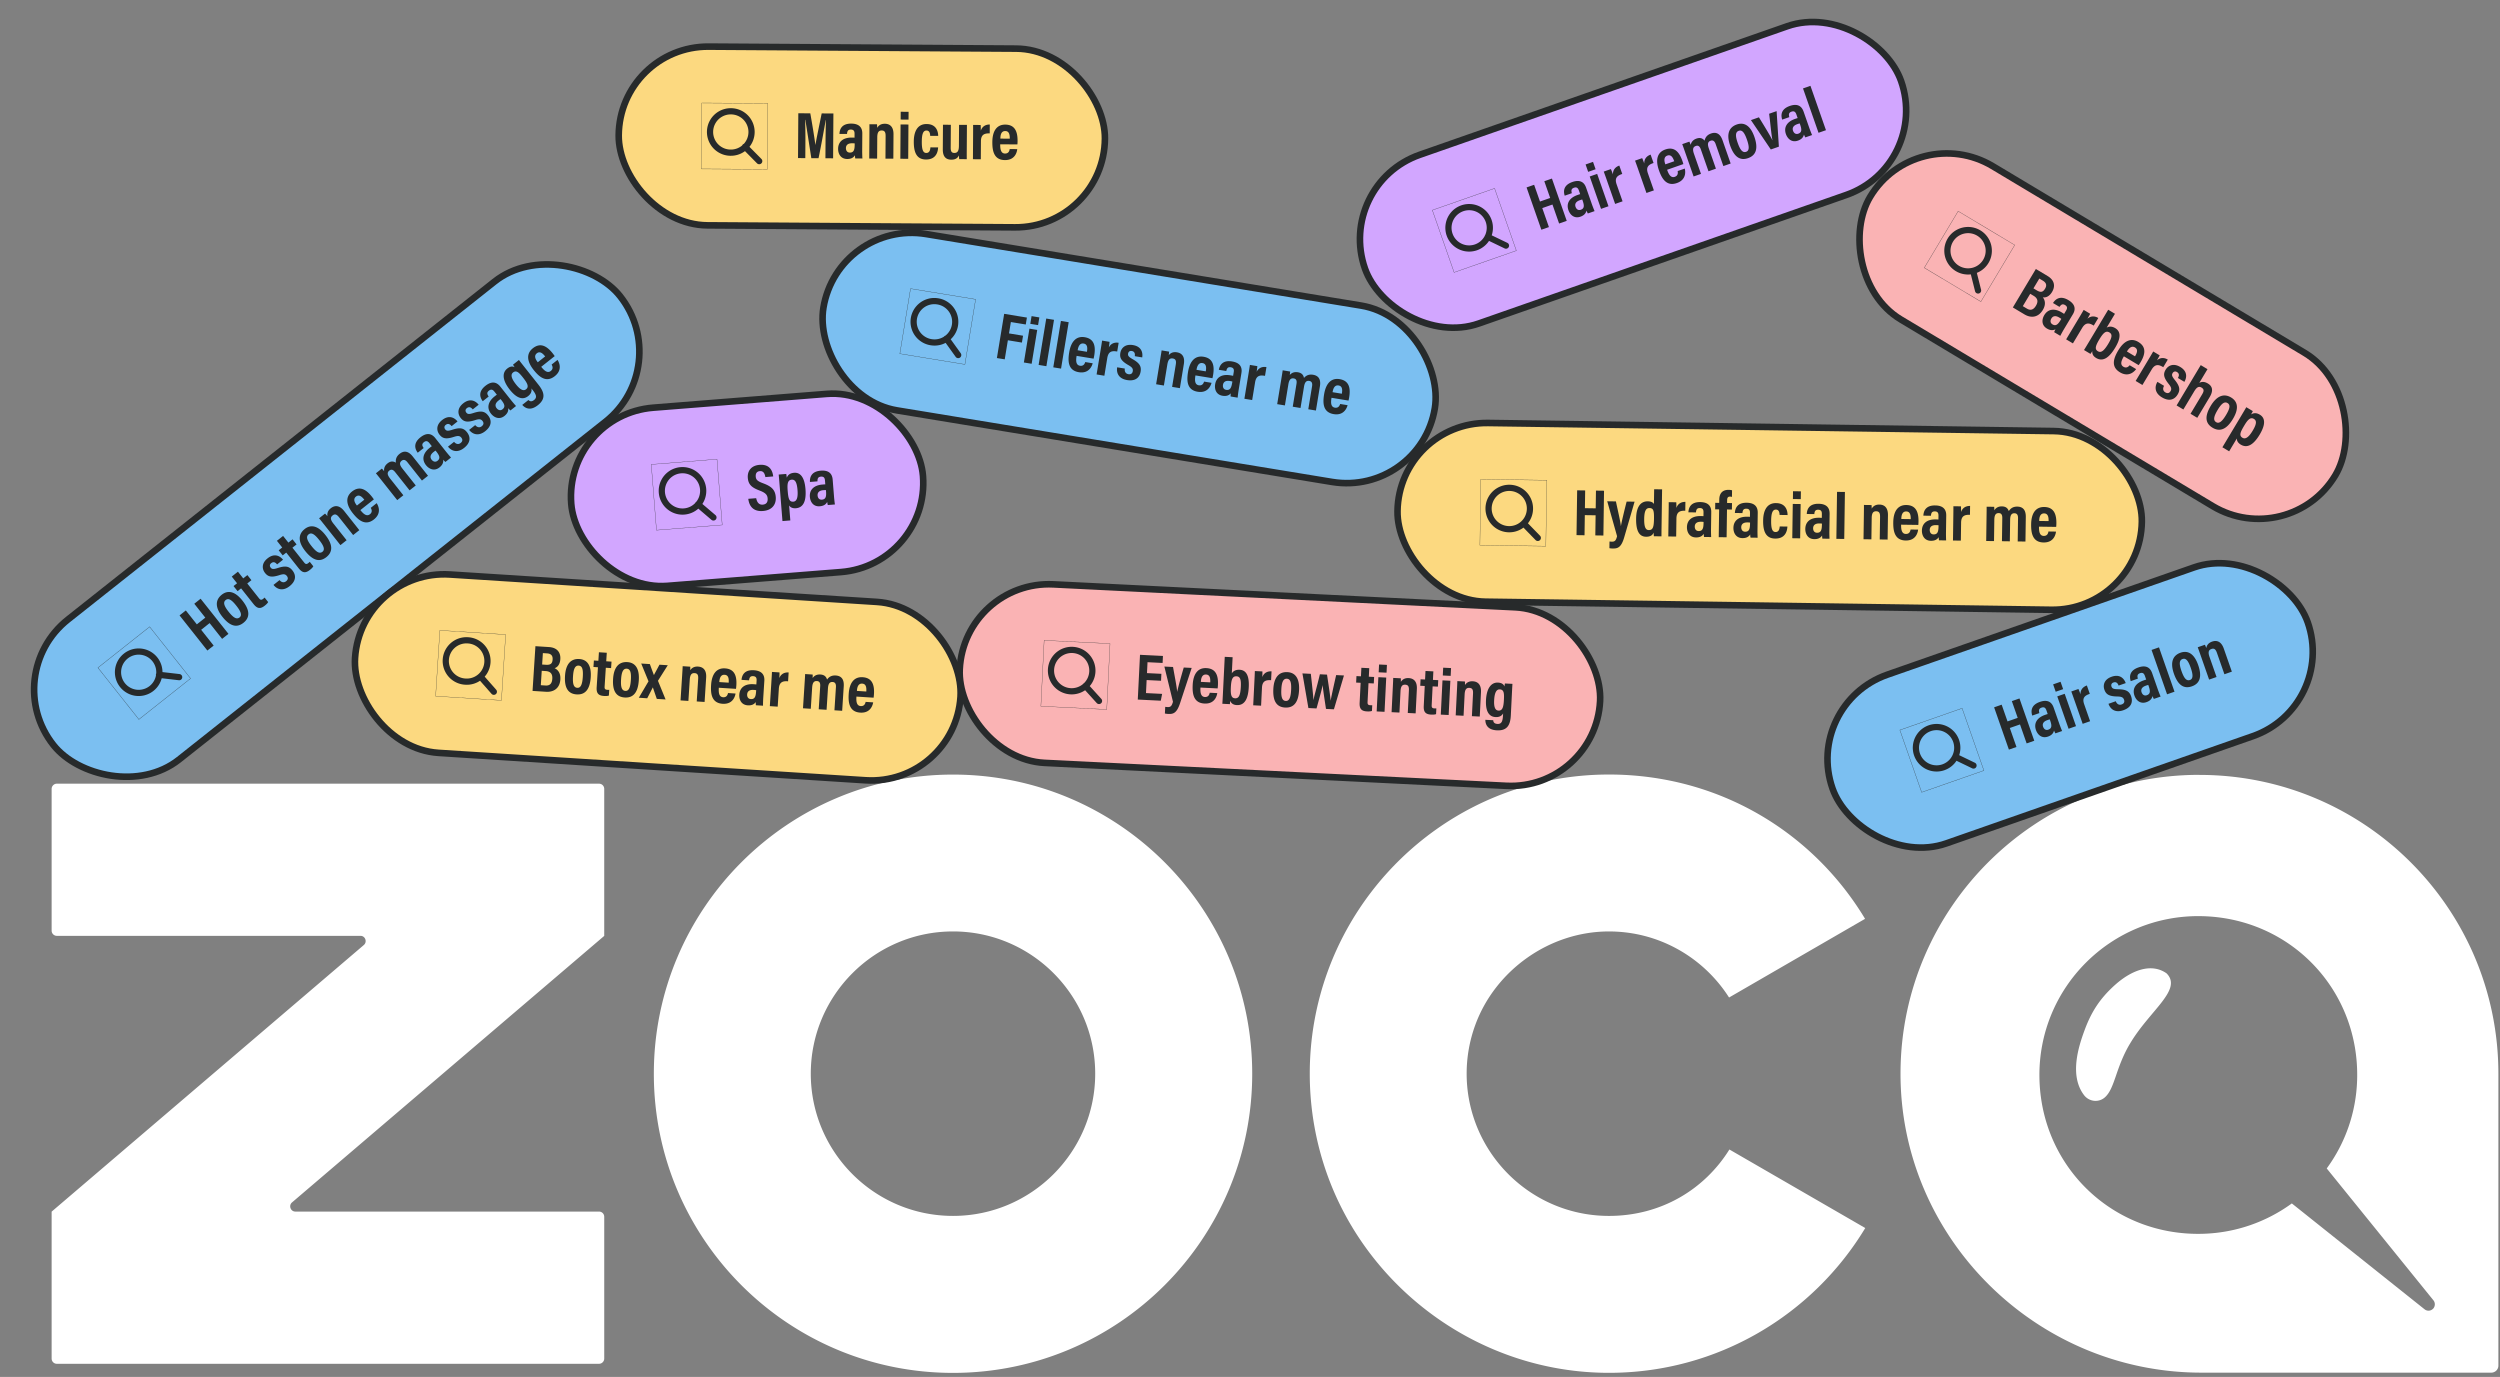 <svg xmlns="http://www.w3.org/2000/svg" width="581" height="320" fill="none"><rect width="100%" height="100%" fill="#808080" stroke="none"/><rect width="132" height="41.538" x="310.364" y="42.825" fill="#D2A6FF" rx="20.769" transform="rotate(-19.279 310.364 42.825)"/><rect width="132" height="41.538" x="310.364" y="42.825" stroke="#272A2B" stroke-width="1.538" rx="20.769" transform="rotate(-19.279 310.364 42.825)"/><path stroke="#272A2B" stroke-width=".06" d="m337.934 63.303-5.06-14.465 14.465-5.06 5.06 14.466-14.465 5.06Z"/><path stroke="#272A2B" stroke-linecap="round" stroke-linejoin="round" stroke-width="1.442" d="M342.994 57.489a4.809 4.809 0 1 0-3.177-9.078 4.809 4.809 0 0 0 3.177 9.078ZM345.742 55.037l4.244 2.045"/><path fill="#272A2B" d="m358.213 53.39-3.439-9.832 1.757-.615 1.362 3.892 2.367-.828-1.361-3.892 1.771-.62 3.439 9.832-1.772.62-1.544-4.415-2.367.828 1.544 4.415-1.757.614Zm10.395-9.781 1.341 3.834c.132.377.486 1.297.632 1.62l-1.569.549a4.706 4.706 0 0 1-.316-.672c-.123.581-.495 1.102-1.41 1.422-1.437.503-2.405-.446-2.781-1.52-.538-1.54.192-2.855 2.094-3.52.261-.091.45-.157.63-.204l-.285-.813c-.152-.436-.393-.938-1.148-.674-.726.254-.631.758-.502 1.267l-1.656.58c-.357-1.114-.245-2.473 1.773-3.18 1.612-.563 2.694-.127 3.197 1.311Zm-.808 3.004-.086-.247a3.612 3.612 0 0 0-.576.17c-.988.345-1.188.936-.975 1.546.157.45.558.897 1.212.669.885-.31.811-1.034.425-2.138Zm4.281 1.926-2.632-7.523 1.729-.604 2.631 7.522-1.728.605Zm-1.265-9.207-1.728.605-.599-1.714 1.728-.604.599 1.713Zm4.541 8.061-1.738-4.967a118.583 118.583 0 0 0-.908-2.55l1.655-.58c.061.126.201.436.481 1.234-.024-.953.466-1.695 1.483-2.05l.68 1.945c-1.23.398-1.805.99-1.307 2.414l1.382 3.95-1.728.604Zm7.275-2.545-1.737-4.966a122.872 122.872 0 0 0-.909-2.551l1.656-.579c.06.126.201.435.48 1.234-.024-.954.466-1.696 1.483-2.051l.681 1.946c-1.23.397-1.806.99-1.308 2.413l1.382 3.95-1.728.604Zm8.578-6.716-3.776 1.32c.335.959.822 1.979 1.78 1.643.872-.304.714-1.08.672-1.343l1.655-.579c.052.243.645 2.496-1.838 3.365-2.44.853-3.505-1.072-4.17-2.975-.833-2.381-.426-4.154 1.476-4.819 2.179-.762 3.285.677 3.971 2.637.091.261.198.615.23.75Zm-4.184.062 2.062-.722c-.259-.74-.671-1.64-1.586-1.32-1.002.351-.669 1.49-.476 2.041Zm6.568 2.82-1.838-5.257c-.524-1.496-.676-1.931-.807-2.26l1.655-.58c.08.136.232.523.313.755.145-.703.591-1.2 1.346-1.465.827-.29 1.419-.089 1.88.483.137-.634.487-1.31 1.489-1.661 1.074-.376 2.09-.128 2.689 1.585l1.885 5.388-1.699.594-1.793-5.126c-.214-.61-.569-.975-1.165-.766-.711.248-.741.862-.416 1.791l1.646 4.706-1.728.604-1.783-5.097c-.244-.697-.603-.98-1.155-.786-.697.244-.791.814-.436 1.83l1.631 4.662-1.714.6Zm10.024-12.08c1.8-.629 3.216.343 4.095 2.855.955 2.73.384 4.315-1.46 4.96-1.815.635-3.214-.196-4.174-2.94-.935-2.672-.233-4.254 1.539-4.874Zm.464 1.468c-.784.275-.815 1.165-.251 2.777s1.13 2.392 1.972 2.098c.77-.27.746-1.223.182-2.835-.579-1.655-1.119-2.314-1.903-2.04Zm2.833-2.49 1.858-.65c1.212 1.972 2.533 4.118 3.134 5.325l.015-.005c-.261-1.212-.475-3.827-.781-6.148l1.742-.61.526 8.26-1.874.654-4.62-6.826Zm12.236-1.982 1.341 3.834c.132.378.486 1.297.632 1.62l-1.569.55a4.819 4.819 0 0 1-.316-.672c-.123.58-.495 1.102-1.41 1.422-1.437.503-2.405-.447-2.781-1.521-.538-1.54.192-2.854 2.094-3.52.262-.091.45-.157.63-.204l-.285-.813c-.152-.435-.393-.938-1.148-.674-.726.254-.631.759-.502 1.268l-1.656.579c-.357-1.114-.245-2.473 1.773-3.18 1.612-.563 2.694-.126 3.197 1.311Zm-.808 3.005-.086-.247a3.612 3.612 0 0 0-.576.169c-.988.345-1.188.937-.975 1.547.157.45.558.896 1.212.668.885-.31.812-1.034.425-2.137Zm6.009 1.32-1.728.605-3.607-10.31 1.728-.605 3.607 10.31Z"/><rect width="82" height="41.538" x="131.11" y="96.394" fill="#D2A6FF" rx="20.769" transform="rotate(-4.548 131.11 96.394)"/><rect width="82" height="41.538" x="131.11" y="96.394" stroke="#272A2B" stroke-width="1.538" rx="20.769" transform="rotate(-4.548 131.11 96.394)"/><path stroke="#272A2B" stroke-width=".06" d="m152.568 123.209-1.215-15.276 15.276-1.215 1.215 15.276-15.276 1.215Z"/><path stroke="#272A2B" stroke-linecap="round" stroke-linejoin="round" stroke-width="1.442" d="M158.946 118.874a4.809 4.809 0 1 0-.765-9.587 4.809 4.809 0 0 0 .765 9.587ZM162.219 117.201l3.585 3.056"/><path fill="#272A2B" d="m173.9 115.924 1.84-.146c.16.852.573 1.575 1.524 1.499.905-.072 1.197-.666 1.135-1.448-.067-.843-.522-1.317-1.874-1.826-1.846-.702-2.611-1.398-2.735-2.947-.131-1.656.852-2.876 2.723-3.025 2.346-.187 3.039 1.348 3.177 2.695l-1.825.145c-.093-.594-.316-1.456-1.267-1.381-.736.059-1.02.56-.964 1.265.06.752.425 1.078 1.682 1.549 1.924.711 2.833 1.472 2.971 3.205.13 1.641-.774 3.071-2.967 3.246-2.393.19-3.236-1.286-3.42-2.831Zm9.768 5.026-1.825.146-.677-8.512a90.529 90.529 0 0 0-.198-2.299l1.763-.141c.03.183.093.58.116.871.22-.527.641-1.054 1.7-1.138 1.472-.117 2.431 1.072 2.647 3.786.246 3.098-.69 4.33-2.224 4.452-.828.066-1.315-.235-1.579-.646l.277 3.481Zm1.676-7.062c-.151-1.902-.598-2.469-1.364-2.408-.921.074-1.05.964-.927 2.513.145 1.825.321 2.675 1.317 2.596.798-.064 1.113-.953.974-2.701Zm8.169-2.425.322 4.049c.032.398.14 1.378.199 1.728l-1.656.132a4.81 4.81 0 0 1-.136-.73c-.266.53-.758.94-1.724 1.016-1.519.121-2.213-1.043-2.303-2.178-.13-1.625.911-2.711 2.92-2.871.276-.022.475-.038.66-.037l-.068-.859c-.037-.46-.142-1.007-.939-.944-.767.061-.804.573-.808 1.098l-1.748.14c-.062-1.168.391-2.455 2.523-2.624 1.702-.136 2.637.562 2.758 2.08Zm-1.545 2.7-.021-.261c-.201-.014-.355-.002-.6.017-1.043.083-1.387.605-1.336 1.249.038.475.312 1.009 1.002.954.935-.074 1.048-.793.955-1.959Z"/><path fill="#fff" d="M511.154 180.074c-38.215 0-69.224 30.865-69.473 69.013-.248 38.454 31.463 69.917 69.926 69.917h67.368c.906 0 1.651-.729 1.651-1.634v-67.816c0-38.366-31.097-69.465-69.472-69.465v-.015Zm54.274 124.089a1.45 1.45 0 0 1-1.037.438 1.48 1.48 0 0 1-.921-.321l-30.849-24.605a36.798 36.798 0 0 1-20.43 7.049c-20.956.729-37.98-15.484-38.229-36.455-.248-20.737 16.616-37.608 37.367-37.359 20.97.248 37.177 17.249 36.461 38.205a36.578 36.578 0 0 1-7.059 20.431l24.799 30.647a1.508 1.508 0 0 1-.102 1.984v-.014Z"/><path fill="#fff" d="M494.943 242.65c-3.317 5.648-3.434 10.303-5.772 12.376-1.432 1.269-3.654 1.021-4.823-.496-3.507-4.568-1.256-11.398.088-15.061 1.578-4.29 3.566-7.413 7.102-10.58 4.019-3.59 8.564-5.093 11.969-2.685 3.814 3.823-3.99 8.639-8.564 16.461v-.015ZM221.484 180.013c-38.404 0-69.531 31.128-69.531 69.523 0 38.396 31.127 69.524 69.531 69.524 38.404 0 69.531-31.128 69.531-69.524 0-38.395-31.141-69.523-69.531-69.523Zm0 102.563c-18.238 0-33.056-14.827-33.056-33.054 0-18.228 14.833-33.055 33.056-33.055s33.041 14.827 33.041 33.055c0 18.227-14.833 33.054-33.041 33.054ZM401.906 267.152c-5.772 9.267-15.87 15.426-27.984 15.426-14.249 0-26.436-9.063-31.069-21.745a32.934 32.934 0 0 1 0-22.62c4.633-12.681 17.215-21.744 31.069-21.744 11.72 0 22.037 6.129 27.911 15.353l31.609-18.286c-12.1-20.11-33.947-33.536-59.52-33.536-30.046 0-55.634 19.059-65.352 45.736a69.373 69.373 0 0 0-4.179 23.787 69.374 69.374 0 0 0 4.179 23.788c9.718 26.677 35.73 45.736 65.352 45.736 25.266 0 47.391-13.499 59.564-33.653l-31.58-18.256v.014ZM140.438 217.489l-72.57 61.95c-.848.73-.337 2.131.774 2.131h70.583c.658 0 1.198.539 1.198 1.211v32.952c0 .657-.54 1.211-1.198 1.211H13.198c-.657 0-1.198-.54-1.198-1.211v-34.149l72.556-61.964c.847-.73.336-2.131-.775-2.131H13.198c-.657 0-1.198-.54-1.198-1.211v-32.937c0-.657.54-1.212 1.198-1.212h126.027c.658 0 1.198.54 1.198 1.212v34.148h.015Z"/><rect width="117" height="41.538" x="419.02" y="163.649" fill="#7BBFF1" rx="20.769" transform="rotate(-19.279 419.02 163.649)"/><rect width="117" height="41.538" x="419.02" y="163.649" stroke="#272A2B" stroke-width="1.538" rx="20.769" transform="rotate(-19.279 419.02 163.649)"/><path stroke="#272A2B" stroke-width=".06" d="m446.59 184.127-5.06-14.465 14.466-5.06 5.059 14.466-14.465 5.059Z"/><path stroke="#272A2B" stroke-linecap="round" stroke-linejoin="round" stroke-width="1.442" d="M451.65 178.313a4.807 4.807 0 1 0-3.173-9.076 4.807 4.807 0 0 0 3.173 9.076ZM454.398 175.861l4.245 2.045"/><path fill="#272A2B" d="m466.869 174.213-3.438-9.831 1.757-.615 1.361 3.892 2.367-.828-1.361-3.892 1.771-.619 3.439 9.831-1.771.62-1.545-4.415-2.367.828 1.544 4.415-1.757.614Zm10.395-9.78 1.341 3.834c.132.377.486 1.297.632 1.62l-1.568.549a4.697 4.697 0 0 1-.317-.672c-.123.581-.495 1.102-1.409 1.422-1.438.503-2.406-.446-2.782-1.521-.538-1.539.192-2.854 2.094-3.519.262-.091.45-.157.63-.204l-.285-.813c-.152-.436-.393-.938-1.148-.674-.726.254-.631.759-.502 1.267l-1.656.58c-.357-1.114-.245-2.473 1.773-3.179 1.612-.564 2.694-.128 3.197 1.31Zm-.807 3.004-.087-.247c-.199.037-.344.088-.576.169-.988.346-1.188.937-.975 1.547.158.451.558.897 1.212.669.886-.31.812-1.034.426-2.138Zm4.28 1.926-2.631-7.523 1.728-.604 2.631 7.522-1.728.605Zm-1.265-9.207-1.728.605-.599-1.714 1.728-.604.599 1.713Zm4.541 8.061-1.737-4.967c-.432-1.234-.706-2.018-.909-2.55l1.656-.579c.06.125.201.435.48 1.233-.024-.953.467-1.695 1.483-2.051l.681 1.946c-1.23.398-1.805.99-1.308 2.414l1.382 3.949-1.728.605Zm5.998-4.657 1.699-.594c.183.522.643.997 1.354.748.567-.198.736-.599.563-1.093-.183-.523-.517-.732-1.519-.756-2.001-.034-2.669-.501-3.05-1.59-.356-1.016-.098-2.378 1.688-3.002 1.975-.691 2.926.492 3.272 1.479l-1.656.579c-.096-.276-.384-1.006-1.198-.722-.45.158-.595.535-.453.941.168.479.505.606 1.523.625 1.805.037 2.609.424 3.036 1.643.518 1.482-.117 2.649-1.816 3.243-1.801.63-2.975-.165-3.443-1.501Zm10.142-7.133 1.341 3.834c.132.377.486 1.297.632 1.62l-1.568.549a4.697 4.697 0 0 1-.317-.672c-.123.581-.495 1.102-1.409 1.422-1.438.503-2.406-.446-2.782-1.521-.538-1.539.192-2.854 2.094-3.519.262-.091.451-.157.63-.204l-.285-.813c-.152-.436-.393-.938-1.148-.674-.726.254-.631.758-.502 1.267l-1.656.58c-.356-1.114-.245-2.473 1.773-3.179 1.612-.564 2.694-.128 3.197 1.31Zm-.807 3.004-.087-.247c-.199.037-.344.088-.576.169-.988.346-1.188.937-.975 1.547.158.451.558.897 1.212.669.886-.31.812-1.034.426-2.138Zm6.008 1.321-1.728.605-3.606-10.311 1.728-.604 3.606 10.31Zm1.403-9.064c1.801-.629 3.217.342 4.095 2.855.955 2.73.385 4.315-1.459 4.96-1.816.635-3.215-.196-4.175-2.941-.934-2.672-.232-4.254 1.539-4.874Zm.465 1.468c-.785.274-.815 1.165-.251 2.777.563 1.612 1.13 2.392 1.972 2.097.769-.269.746-1.222.182-2.834-.579-1.656-1.119-2.314-1.903-2.04Zm6.175 4.783-1.813-5.184c-.539-1.54-.676-1.932-.833-2.333l1.67-.584c.081.183.222.493.318.769.09-.488.363-1.154 1.35-1.499 1.22-.427 2.186.099 2.72 1.624l1.874 5.358-1.728.605-1.737-4.967c-.259-.741-.582-1.149-1.279-.906-.653.229-.841.718-.444 1.851l1.63 4.662-1.728.604Z"/><rect width="144" height="41.538" x="194.733" y="51.022" fill="#7BBFF1" rx="20.769" transform="rotate(9.339 194.733 51.022)"/><rect width="144" height="41.538" x="194.733" y="51.022" stroke="#272A2B" stroke-width="1.538" rx="20.769" transform="rotate(9.339 194.733 51.022)"/><path stroke="#272A2B" stroke-width=".06" d="m209.124 82.202 2.487-15.122 15.121 2.487-2.487 15.122-15.121-2.487Z"/><path stroke="#272A2B" stroke-linecap="round" stroke-linejoin="round" stroke-width="1.442" d="M216.356 79.523a4.808 4.808 0 1 0 1.56-9.488 4.808 4.808 0 0 0-1.56 9.489ZM219.938 78.686l2.746 3.827"/><path fill="#272A2B" d="m231.679 83.212 1.69-10.277 5.283.868-.264 1.61-3.462-.57-.434 2.642 3.264.537-.262 1.594-3.264-.537-.729 4.433-1.822-.3Zm6.269 1.03 1.293-7.863 1.807.297-1.293 7.864-1.807-.297Zm3.3-8.687-1.807-.297.295-1.79 1.806.296-.294 1.791Zm1.931 9.548-1.806-.297 1.772-10.778 1.807.297-1.773 10.778Zm3.41.56-1.807-.296 1.773-10.779 1.806.297-1.772 10.779Zm7.561-2.31-3.947-.65c-.164 1.002-.225 2.13.777 2.295.911.15 1.144-.607 1.232-.857l1.731.284c-.07.238-.63 2.5-3.226 2.074-2.55-.42-2.562-2.62-2.235-4.609.409-2.49 1.615-3.85 3.604-3.523 2.277.374 2.559 2.167 2.222 4.216-.045.274-.12.635-.158.77Zm-3.702-1.95 2.156.354c.127-.774.196-1.76-.76-1.918-1.048-.172-1.301.987-1.396 1.564Zm4.4 5.62.854-5.193c.212-1.29.347-2.11.424-2.674l1.731.285c-.007.139-.032.478-.169 1.313.436-.849 1.221-1.265 2.284-1.09l-.335 2.034c-1.27-.24-2.058.004-2.303 1.492l-.679 4.13-1.807-.298Zm4.784-1.662 1.776.292c-.09.546.086 1.183.83 1.306.592.097.933-.174 1.017-.69.09-.547-.103-.89-.971-1.392-1.74-.988-2.103-1.718-1.916-2.856.175-1.063 1.053-2.135 2.92-1.828 2.064.34 2.333 1.834 2.163 2.866l-1.73-.284c.047-.289.144-1.068-.706-1.208-.47-.077-.778.184-.848.61-.083.5.153.773 1.037 1.277 1.567.897 2.087 1.622 1.878 2.897-.255 1.548-1.371 2.269-3.147 1.977-1.883-.31-2.533-1.57-2.303-2.967Zm9.048 3.936.891-5.42c.265-1.609.332-2.019.387-2.446l1.746.287c-.017.2-.042.538-.089.827.312-.385.87-.84 1.903-.67 1.275.21 1.871 1.135 1.609 2.729l-.921 5.601-1.807-.297.854-5.192c.127-.774.04-1.287-.688-1.407-.683-.112-1.082.228-1.277 1.412l-.801 4.873-1.807-.297Zm13.089-1.403-3.947-.649c-.165 1.002-.225 2.13.777 2.295.91.15 1.144-.607 1.232-.857l1.731.284c-.071.238-.63 2.5-3.226 2.073-2.55-.419-2.562-2.62-2.235-4.608.409-2.49 1.615-3.85 3.604-3.523 2.277.374 2.559 2.167 2.222 4.216-.045.273-.12.635-.158.77Zm-3.702-1.95 2.156.355c.127-.774.196-1.76-.76-1.918-1.048-.172-1.301.987-1.396 1.564Zm10.443.736-.659 4.007a30.996 30.996 0 0 0-.221 1.726l-1.64-.27a4.852 4.852 0 0 1 .044-.74c-.386.45-.962.73-1.918.572-1.503-.247-1.898-1.543-1.713-2.667.264-1.609 1.535-2.414 3.524-2.086.273.044.47.077.65.122l.14-.85c.075-.456.104-1.012-.686-1.142-.759-.125-.917.364-1.047.873l-1.731-.285c.22-1.149.969-2.288 3.079-1.941 1.685.277 2.425 1.178 2.178 2.68Zm-2.147 2.25.042-.258a3.616 3.616 0 0 0-.587-.127c-1.032-.17-1.492.253-1.596.89-.078.471.06 1.055.743 1.168.926.152 1.208-.519 1.398-1.673Zm2.835 3.74.854-5.191c.212-1.29.347-2.11.424-2.674l1.73.284c-.007.14-.031.478-.169 1.313.436-.848 1.222-1.264 2.284-1.09l-.334 2.035c-1.27-.24-2.059.004-2.304 1.492l-.679 4.129-1.806-.297Zm7.62 1.254.904-5.496c.257-1.563.332-2.019.374-2.37l1.731.284c.005.157-.047.57-.087.812.464-.547 1.093-.77 1.883-.641.865.142 1.289.602 1.419 1.325.424-.492 1.055-.918 2.103-.746 1.123.185 1.896.889 1.602 2.68l-.927 5.632-1.776-.292.881-5.359c.105-.637-.032-1.128-.655-1.23-.744-.122-1.064.402-1.223 1.374l-.809 4.918-1.807-.297.876-5.328c.12-.73-.06-1.148-.637-1.243-.729-.12-1.084.336-1.259 1.398l-.801 4.874-1.792-.295Zm16.573-.83-3.947-.649c-.165 1.002-.226 2.13.776 2.295.911.15 1.145-.607 1.233-.857l1.73.284c-.07.238-.629 2.5-3.225 2.074-2.55-.42-2.563-2.62-2.236-4.609.41-2.49 1.616-3.85 3.604-3.523 2.277.374 2.56 2.167 2.222 4.216-.044.273-.12.635-.157.77Zm-3.702-1.95 2.156.355c.127-.774.196-1.76-.761-1.918-1.047-.172-1.3.987-1.395 1.564Z"/><rect width="168" height="41.538" x="-.479" y="156.867" fill="#7BBFF1" rx="20.769" transform="rotate(-38.386 -.48 156.867)"/><rect width="168" height="41.538" x="-.479" y="156.867" stroke="#272A2B" stroke-width="1.538" rx="20.769" transform="rotate(-38.386 -.48 156.867)"/><path stroke="#272A2B" stroke-width=".06" d="M32.277 167.192 22.76 155.18l12.012-9.516 9.516 12.012-12.012 9.516Z"/><path stroke="#272A2B" stroke-linecap="round" stroke-linejoin="round" stroke-width="1.442" d="M35.161 160.04a4.808 4.808 0 1 0-5.97-7.537 4.808 4.808 0 0 0 5.97 7.537ZM36.953 156.825l4.68.543"/><path fill="#272A2B" d="m48.195 151.186-6.468-8.164 1.46-1.156 2.56 3.232 1.965-1.557-2.56-3.232 1.471-1.166 6.468 8.164-1.472 1.166-2.904-3.666-1.966 1.557 2.905 3.666-1.46 1.156Zm3.337-12.968c1.495-1.184 3.15-.729 4.803 1.357 1.796 2.267 1.776 3.951.245 5.164-1.508 1.195-3.102.867-4.907-1.412-1.758-2.219-1.613-3.943-.142-5.109Zm.919 1.235c-.652.516-.389 1.368.672 2.706 1.06 1.339 1.85 1.89 2.55 1.336.639-.506.304-1.399-.756-2.738-1.09-1.374-1.815-1.82-2.466-1.304Zm2.76-2.069-.937-1.182.82-.649-1.232-1.556 1.435-1.137 1.233 1.556.964-.764.936 1.181-.964.765 2.713 3.425c.286.361.521.509.967.156.145-.115.242-.192.343-.311l.831 1.049c-.17.331-.558.658-.775.83-1 .793-1.731.763-2.62-.359l-2.894-3.653-.82.649Zm8.348-1.452 1.411-1.117c.344.434.934.732 1.525.264.47-.373.498-.807.174-1.217-.344-.435-.728-.523-1.684-.217-1.9.622-2.685.4-3.402-.504-.669-.845-.871-2.215.612-3.39 1.64-1.299 2.927-.493 3.576.327l-1.374 1.089c-.182-.229-.693-.825-1.369-.29-.373.296-.387.7-.12 1.037.315.398.676.407 1.643.092 1.718-.556 2.604-.453 3.407.56.974 1.23.757 2.54-.654 3.658-1.496 1.185-2.866.818-3.745-.292Zm2.145-6.86-.937-1.182.82-.65-1.232-1.555 1.435-1.137 1.232 1.555.965-.764.936 1.182-.965.764 2.714 3.425c.286.362.521.51.967.156.145-.115.241-.191.343-.311l.831 1.049c-.17.331-.558.659-.775.83-1.001.793-1.731.764-2.62-.358l-2.895-3.654-.82.65Zm5.094-6.116c1.495-1.185 3.15-.73 4.803 1.356 1.796 2.267 1.776 3.951.245 5.165-1.508 1.194-3.101.867-4.907-1.413-1.758-2.218-1.612-3.943-.141-5.108Zm.919 1.234c-.651.516-.389 1.368.672 2.706 1.06 1.339 1.85 1.891 2.55 1.336.639-.506.304-1.399-.756-2.737-1.09-1.375-1.815-1.821-2.466-1.305Zm7.4 2.498-3.41-4.305c-1.012-1.278-1.27-1.604-1.55-1.932l1.387-1.098c.136.147.37.393.552.622-.075-.49-.035-1.209.785-1.858 1.013-.803 2.098-.622 3.101.644l3.525 4.45-1.435 1.137-3.267-4.124c-.487-.615-.926-.896-1.504-.438-.543.43-.56.954.185 1.894l3.067 3.871-1.435 1.137Zm7.768-10.628-3.135 2.484c.63.796 1.424 1.6 2.22.969.724-.573.32-1.255.195-1.489l1.374-1.089c.129.212 1.427 2.148-.635 3.781-2.026 1.605-3.663.134-4.914-1.445-1.567-1.978-1.762-3.786-.183-5.037 1.81-1.433 3.325-.436 4.615 1.192.172.217.39.516.463.634Zm-3.933 1.428 1.713-1.357c-.488-.615-1.171-1.329-1.931-.728-.832.66-.145 1.626.218 2.085Zm9.367-1.258-3.458-4.366c-.984-1.242-1.27-1.603-1.502-1.871l1.375-1.089c.12.101.39.417.542.61-.093-.711.165-1.328.792-1.825.687-.544 1.312-.548 1.935-.158-.079-.645.03-1.399.863-2.058.892-.707 1.933-.805 3.06.618l3.544 4.474-1.41 1.117-3.373-4.256c-.401-.507-.856-.735-1.35-.343-.592.468-.42 1.057.192 1.829l3.096 3.907-1.436 1.137-3.353-4.233c-.458-.578-.89-.727-1.348-.364-.58.459-.48 1.028.188 1.873l3.066 3.871-1.423 1.127Zm8.848-14.409 2.522 3.184c.248.313.884 1.066 1.128 1.324l-1.303 1.032a4.81 4.81 0 0 1-.519-.531c.075.589-.106 1.203-.866 1.805-1.194.946-2.419.366-3.126-.527-1.012-1.278-.753-2.759.827-4.01.217-.172.374-.297.528-.399l-.535-.676c-.287-.361-.679-.757-1.306-.26-.603.477-.348.923-.06 1.362l-1.374 1.089c-.702-.936-1.042-2.257.635-3.585 1.338-1.06 2.503-1.002 3.449.192Zm.221 3.103-.163-.205c-.176.1-.296.196-.489.349-.82.649-.816 1.274-.415 1.781.296.373.821.664 1.364.234.735-.582.429-1.242-.297-2.159Zm2.729-1.122 1.411-1.118c.344.434.934.733 1.525.265.47-.373.499-.808.174-1.218-.344-.434-.728-.522-1.684-.217-1.901.623-2.685.401-3.402-.504-.669-.844-.871-2.214.612-3.39 1.64-1.299 2.927-.493 3.576.328l-1.374 1.089c-.182-.23-.693-.826-1.369-.29-.373.296-.387.7-.12 1.037.315.398.676.407 1.643.092 1.718-.557 2.604-.454 3.407.559.974 1.23.757 2.541-.654 3.659-1.496 1.184-2.866.817-3.745-.292Zm4.911-3.89 1.411-1.118c.344.434.934.732 1.524.264.471-.372.499-.807.174-1.217-.343-.434-.727-.523-1.683-.217-1.901.623-2.686.4-3.402-.504-.669-.844-.871-2.215.612-3.39 1.64-1.3 2.926-.493 3.576.327l-1.375 1.09c-.181-.23-.692-.826-1.368-.29-.374.295-.388.699-.12 1.037.315.397.676.406 1.643.091 1.718-.556 2.604-.453 3.407.56.974 1.23.756 2.54-.654 3.658-1.496 1.185-2.866.818-3.745-.291Zm7.248-10.06 2.522 3.183c.248.314.884 1.067 1.128 1.325l-1.303 1.032a4.776 4.776 0 0 1-.518-.531c.074.588-.107 1.203-.867 1.805-1.194.945-2.419.365-3.126-.527-1.012-1.278-.753-2.76.827-4.011.217-.172.374-.296.528-.399l-.535-.675c-.287-.362-.679-.758-1.306-.261-.603.478-.348.923-.059 1.362l-1.375 1.09c-.702-.937-1.042-2.257.635-3.585 1.338-1.06 2.503-1.002 3.449.192Zm.221 3.103-.163-.205c-.176.1-.296.195-.489.348-.82.65-.816 1.275-.415 1.781.296.374.821.665 1.364.235.736-.583.429-1.243-.297-2.16Zm5.582-7.406 3.057 3.86c1.404 1.772 1.745 3.268-.136 4.758-1.785 1.414-2.99.661-3.628-.07l1.435-1.137c.177.174.591.573 1.315 0 .783-.621.46-1.327-.409-2.424l-.22-.278c.16.698-.129 1.3-.756 1.796-1.326 1.051-2.81.342-4.272-1.503-1.691-2.134-1.836-3.903-.582-4.897.82-.65 1.415-.493 1.722-.304a8.74 8.74 0 0 1-.379-.602l1.374-1.09c.294.396.791 1.023 1.479 1.891Zm-2.159 3.791c1.012 1.278 1.753 1.594 2.344 1.126.724-.573.326-1.397-.725-2.723-.888-1.122-1.521-1.797-2.305-1.176-.603.477-.432 1.362.686 2.773Zm8.995-6.577-3.135 2.484c.63.796 1.424 1.6 2.22.97.724-.574.321-1.256.195-1.49l1.374-1.088c.129.212 1.427 2.147-.635 3.78-2.026 1.606-3.663.135-4.914-1.445-1.567-1.978-1.762-3.785-.183-5.037 1.809-1.433 3.325-.436 4.615 1.192a9.7 9.7 0 0 1 .463.634Zm-3.933 1.428 1.713-1.356c-.487-.615-1.171-1.33-1.931-.728-.832.66-.145 1.626.218 2.084Z"/><rect width="173" height="41.538" x="325.078" y="98.005" fill="#FCD980" rx="20.769" transform="rotate(.818 325.078 98.005)"/><rect width="173" height="41.538" x="325.078" y="98.005" stroke="#272A2B" stroke-width="1.538" rx="20.769" transform="rotate(.818 325.078 98.005)"/><path stroke="#272A2B" stroke-width=".06" d="m343.928 126.709.219-15.323 15.323.219-.219 15.323-15.323-.219Z"/><path stroke="#272A2B" stroke-linecap="round" stroke-linejoin="round" stroke-width="1.442" d="M350.685 122.989a4.807 4.807 0 1 0 .138-9.614 4.807 4.807 0 0 0-.138 9.614ZM354.102 121.63l3.283 3.378"/><path fill="#272A2B" d="m366.382 124.367.149-10.414 1.861.027-.059 4.122 2.508.036.059-4.122 1.876.026-.149 10.415-1.876-.027.067-4.677-2.508-.035-.067 4.676-1.861-.027Zm7.14-7.868 2.015.029c.548 2.577 1.07 4.754 1.149 5.709l.015.001c.201-1.121.757-3.436 1.328-5.674l1.846.026-2.411 8.29c-.713 2.482-1.607 2.608-2.714 2.592a4.114 4.114 0 0 1-.723-.072l.023-1.554c.107.017.399.037.584.039.692.01.943-.34 1.172-1.275l-2.284-8.111Zm10.902-2.798 1.846.026-.124 8.707c-.013.939-.025 1.754-.016 2.216l-1.769-.026a7.323 7.323 0 0 1-.05-.847c-.239.566-.721.975-1.783.96-1.677-.024-2.332-1.542-2.294-4.218.035-2.446.858-4.035 2.719-4.008.862.012 1.273.326 1.422.636l.049-3.446Zm-2.313 6.875c-.027 1.846.301 2.605 1.07 2.616.954.013 1.18-.722 1.207-2.645.026-1.846-.119-2.463-1.057-2.477-.738-.01-1.193.553-1.22 2.506Zm5.601 4.096.075-5.261c.019-1.307.03-2.138.023-2.708l1.754.026c.013.138.039.477.027 1.323.305-.903 1.021-1.432 2.097-1.416l-.029 2.061c-1.292-.049-2.035.31-2.057 1.817l-.06 4.184-1.83-.026Zm9.984-5.658-.058 4.061c-.005.4.011 1.385.037 1.739l-1.661-.023a4.734 4.734 0 0 1-.067-.74c-.315.503-.843.865-1.812.851-1.523-.021-2.105-1.245-2.089-2.384.023-1.63 1.16-2.614 3.176-2.585.276.004.476.007.661.025l.012-.862c.007-.461-.047-1.016-.847-1.027-.769-.011-.853.495-.907 1.017l-1.753-.025c.047-1.168.619-2.406 2.757-2.376 1.707.025 2.573.806 2.551 2.329Zm-1.79 2.544.004-.261c-.2-.034-.354-.036-.6-.04-1.046-.015-1.437.472-1.447 1.118-.006.477.216 1.034.909 1.044.938.013 1.117-.692 1.134-1.861Zm5.358 3.308-1.831-.026.093-6.461-.923-.013.021-1.508.923.013.011-.769c.019-1.323.633-2.283 2.217-2.261.277.004.584.055.753.103l-.022 1.539c-.138-.033-.276-.066-.43-.068-.539-.008-.681.298-.689.836l-.009.646 1.138.017-.022 1.507-1.138-.016-.092 6.461Zm7.234-5.698-.058 4.062c-.006.4.011 1.385.036 1.739l-1.661-.024a4.613 4.613 0 0 1-.066-.739c-.315.503-.844.865-1.813.851-1.523-.022-2.105-1.246-2.089-2.384.023-1.631 1.161-2.615 3.176-2.586.277.004.477.007.661.025l.012-.862c.007-.461-.047-1.016-.847-1.027-.769-.011-.853.495-.907 1.018l-1.753-.025c.047-1.169.619-2.407 2.757-2.377 1.708.025 2.573.807 2.552 2.329Zm-1.791 2.544.004-.261a3.536 3.536 0 0 0-.599-.039c-1.047-.015-1.438.471-1.447 1.117-.007.477.216 1.034.908 1.044.938.014 1.118-.691 1.134-1.861Zm6.904.638 1.784.025c-.039.63-.225 2.828-2.855 2.79-2.277-.032-2.82-1.871-2.786-4.225.03-2.107.765-4.051 3.011-4.018 2.6.037 2.66 2.284 2.669 2.776l-1.862-.026c-.01-.323-.028-1.232-.844-1.243-.815-.012-1.089.892-1.113 2.553-.024 1.708.208 2.65 1.008 2.661.862.013.935-.848.988-1.293Zm2.914 2.734.114-7.969 1.83.026-.114 7.969-1.83-.026Zm1.976-9.081-1.831-.026.026-1.815 1.831.026-.026 1.815Zm6.702 3.404-.058 4.061c-.006.4.011 1.385.036 1.739l-1.661-.023a4.626 4.626 0 0 1-.066-.74c-.315.503-.844.865-1.813.851-1.523-.021-2.105-1.245-2.089-2.384.023-1.63 1.161-2.614 3.176-2.585.277.004.477.007.661.025l.012-.862c.007-.461-.047-1.016-.847-1.027-.769-.011-.853.495-.907 1.017l-1.753-.025c.047-1.168.619-2.406 2.757-2.376 1.708.025 2.573.806 2.552 2.329Zm-1.791 2.544.004-.261c-.199-.034-.353-.036-.599-.04-1.047-.015-1.438.472-1.447 1.118-.007.477.216 1.034.908 1.044.938.013 1.118-.692 1.134-1.861Zm5.189 3.305-1.831-.026.156-10.922 1.831.026-.156 10.922Zm4.479.064.078-5.491c.023-1.631.029-2.046.02-2.477l1.769.025c.013.2.039.539.034.831.253-.427.737-.959 1.783-.944 1.293.019 2.019.845 1.996 2.46l-.081 5.676-1.83-.026.075-5.261c.011-.784-.151-1.279-.89-1.29-.692-.01-1.036.386-1.053 1.585l-.071 4.938-1.83-.026Zm12.737-3.326-4-.057c-.014 1.015.093 2.14 1.108 2.155.923.013 1.042-.77 1.092-1.031l1.753.025c-.034.246-.252 2.566-2.882 2.528-2.585-.037-2.923-2.211-2.894-4.226.036-2.523 1.027-4.047 3.042-4.019 2.308.033 2.852 1.764 2.823 3.841a9.893 9.893 0 0 1-.042.784Zm-3.95-1.379 2.184.031c.011-.785-.067-1.771-1.036-1.784-1.062-.016-1.14 1.168-1.148 1.753Zm10.436-.821-.058 4.061c-.005.4.011 1.385.037 1.74l-1.661-.024a4.723 4.723 0 0 1-.067-.74c-.315.504-.843.865-1.812.851-1.523-.021-2.106-1.245-2.089-2.383.023-1.631 1.16-2.615 3.175-2.586.277.004.477.007.662.025l.012-.862c.007-.461-.047-1.016-.847-1.027-.769-.011-.853.495-.907 1.018l-1.754-.025c.048-1.169.619-2.407 2.758-2.377 1.707.025 2.573.806 2.551 2.329Zm-1.79 2.544.004-.261c-.2-.034-.354-.036-.6-.04-1.046-.015-1.438.472-1.447 1.118-.007.477.216 1.034.909 1.044.938.014 1.117-.692 1.134-1.861Zm3.358 3.279.075-5.261c.019-1.307.031-2.138.023-2.707l1.754.025c.013.138.039.477.027 1.323.305-.903 1.021-1.431 2.098-1.416l-.03 2.061c-1.292-.049-2.035.31-2.057 1.817l-.06 4.184-1.83-.026Zm7.722.111.079-5.569c.023-1.585.03-2.046.019-2.4l1.754.025c.028.154.038.57.034.816.378-.61.968-.925 1.767-.913.877.012 1.364.404 1.6 1.1.347-.549.908-1.065 1.969-1.049 1.139.016 2.007.598 1.981 2.413l-.081 5.707-1.8-.026.078-5.43c.009-.646-.2-1.111-.831-1.12-.753-.01-.992.555-1.006 1.54l-.071 4.984-1.831-.026.077-5.4c.011-.738-.23-1.126-.815-1.134-.738-.011-1.022.493-1.037 1.57l-.071 4.938-1.815-.026Zm16.267-3.276-4-.057c-.014 1.015.093 2.14 1.108 2.154.923.013 1.042-.77 1.092-1.03l1.753.025c-.034.245-.252 2.566-2.882 2.528-2.585-.037-2.923-2.211-2.894-4.226.036-2.523 1.027-4.048 3.042-4.019 2.308.033 2.852 1.764 2.823 3.841a9.893 9.893 0 0 1-.042.784Zm-3.95-1.38 2.184.031c.011-.784-.067-1.77-1.036-1.784-1.061-.015-1.14 1.169-1.148 1.753Z"/><rect width="113" height="41.538" x="143.923" y="10.697" fill="#FCD980" rx="20.769" transform="rotate(.374 143.923 10.697)"/><rect width="113" height="41.538" x="143.923" y="10.697" stroke="#272A2B" stroke-width="1.538" rx="20.769" transform="rotate(.374 143.923 10.697)"/><path stroke="#272A2B" stroke-width=".06" d="m163 39.253.1-15.324 15.324.1-.1 15.324-15.324-.1Z"/><path stroke="#272A2B" stroke-linecap="round" stroke-linejoin="round" stroke-width="1.442" d="M169.729 35.48a4.808 4.808 0 1 0 .063-9.614 4.808 4.808 0 0 0-.063 9.615ZM173.133 34.095l3.309 3.353"/><path fill="#272A2B" d="m191.828 36.779.026-3.877c.011-1.77.055-3.8.094-4.984h-.047c-.366 1.982-.974 5.486-1.673 8.85l-1.677-.01c-.487-3.142-1.062-6.885-1.388-8.902h-.061c.053 1.215.085 3.4.073 5.2l-.024 3.692-1.692-.01.068-10.416 2.785.018c.519 2.88.977 5.792 1.183 7.316h.015c.225-1.414.891-4.548 1.448-7.298l2.723.017-.068 10.416-1.785-.012Zm8.572-5.744-.027 4.061c-.002.4.022 1.385.05 1.74l-1.661-.012a4.658 4.658 0 0 1-.072-.739c-.311.506-.837.872-1.806.865-1.523-.01-2.115-1.229-2.108-2.367.011-1.631 1.141-2.624 3.156-2.61.277.001.477.003.661.02l.006-.862c.003-.462-.055-1.016-.855-1.021-.769-.005-.849.502-.899 1.025l-1.754-.012c.039-1.169.601-2.411 2.739-2.397 1.708.01 2.58.786 2.57 2.309Zm-1.771 2.558.002-.262c-.2-.032-.354-.033-.6-.035-1.046-.007-1.434.483-1.438 1.13-.003.476.224 1.032.916 1.036.939.006 1.112-.7 1.12-1.87Zm3.383 3.252.036-5.492c.011-1.63.014-2.046.001-2.477l1.769.012c.014.2.043.539.041.83.249-.428.729-.964 1.775-.957 1.293.009 2.026.829 2.015 2.444l-.037 5.677-1.831-.012.035-5.261c.005-.785-.161-1.278-.899-1.283-.693-.005-1.034.393-1.042 1.593l-.032 4.938-1.831-.012Zm7.227.048.052-7.97 1.831.013-.053 7.969-1.83-.012Zm1.905-9.096-1.83-.012.011-1.815 1.831.012-.012 1.815Zm5.09 6.449 1.785.012c-.035.63-.203 2.83-2.834 2.812-2.277-.015-2.834-1.85-2.819-4.203.014-2.108.735-4.057 2.981-4.042 2.6.017 2.677 2.263 2.689 2.756l-1.861-.012c-.013-.324-.038-1.232-.853-1.237-.816-.005-1.083.9-1.094 2.562-.011 1.708.229 2.648 1.029 2.653.861.006.928-.855.977-1.301Zm8.481-5.222-.037 5.63a81.94 81.94 0 0 0 0 2.34l-1.754-.012a5.505 5.505 0 0 1-.056-.877c-.358.736-.945 1.009-1.791 1.003-1.123-.007-1.981-.566-1.969-2.397l.038-5.723 1.83.012-.034 5.307c-.005.785.161 1.232.838 1.237.692.004 1.064-.378 1.072-1.64l.032-4.892 1.831.012Zm1.395 7.979.035-5.262c.008-1.307.014-2.138.002-2.707l1.754.011c.014.139.043.477.037 1.323.299-.905 1.01-1.44 2.087-1.432l-.014 2.061c-1.292-.039-2.033.326-2.043 1.833l-.027 4.185-1.831-.012Zm10.337-3.44-4-.027c-.006 1.016.11 2.14 1.125 2.146.923.006 1.036-.778 1.084-1.039l1.753.012c-.032.245-.232 2.567-2.862 2.55-2.585-.017-2.94-2.188-2.927-4.204.017-2.523.996-4.055 3.011-4.042 2.308.015 2.866 1.742 2.852 3.82a9.471 9.471 0 0 1-.036.783Zm-3.96-1.35 2.184.015c.006-.785-.08-1.77-1.05-1.776-1.061-.007-1.13 1.177-1.134 1.762Z"/><rect width="141" height="41.538" x="83.844" y="132.183" fill="#FCD980" rx="20.769" transform="rotate(3.673 83.844 132.183)"/><rect width="141" height="41.538" x="83.844" y="132.183" stroke="#272A2B" stroke-width="1.538" rx="20.769" transform="rotate(3.673 83.844 132.183)"/><path stroke="#272A2B" stroke-width=".06" d="m101.242 161.79.981-15.293 15.293.982-.981 15.293-15.293-.982Z"/><path stroke="#272A2B" stroke-linecap="round" stroke-linejoin="round" stroke-width="1.442" d="M108.174 158.411a4.807 4.807 0 1 0 .616-9.595 4.808 4.808 0 1 0-.616 9.595ZM111.656 157.224l3.111 3.538"/><path fill="#272A2B" d="m123.765 160.568.668-10.394 3.162.203c1.812.117 2.731 1.178 2.625 2.82-.084 1.306-.739 1.911-1.336 2.088.718.339 1.442 1.064 1.342 2.63-.128 1.981-1.486 2.973-3.329 2.854l-3.132-.201Zm2.229-6.131.89.057c1.152.074 1.487-.351 1.544-1.242.059-.906-.391-1.351-1.312-1.41l-.952-.061-.17 2.656Zm-.094 1.459-.215 3.346 1.106.071c.921.06 1.489-.382 1.564-1.549.069-1.074-.336-1.732-1.549-1.81l-.906-.058Zm8.73-2.739c1.904.122 2.829 1.569 2.658 4.225-.185 2.886-1.328 4.123-3.278 3.998-1.919-.123-2.883-1.434-2.697-4.335.181-2.825 1.444-4.008 3.317-3.888Zm-.144 1.532c-.829-.053-1.205.755-1.314 2.46-.11 1.704.107 2.643.998 2.7.814.052 1.164-.835 1.273-2.539.112-1.75-.128-2.568-.957-2.621Zm3.435.313.096-1.504 1.044.067.128-1.981 1.827.117-.128 1.981 1.229.079-.097 1.504-1.228-.078-.28 4.36c-.03.46.046.727.614.764.184.012.307.019.462-.001l-.085 1.335c-.348.132-.856.115-1.132.097-1.274-.082-1.796-.593-1.705-2.021l.299-4.652-1.044-.067Zm7.879-1.128c1.904.122 2.829 1.569 2.658 4.225-.185 2.886-1.328 4.123-3.278 3.998-1.919-.123-2.883-1.434-2.697-4.335.181-2.825 1.444-4.008 3.317-3.888Zm-.144 1.532c-.829-.053-1.205.755-1.314 2.46-.11 1.704.107 2.643.998 2.7.814.052 1.163-.835 1.273-2.539.112-1.75-.128-2.568-.957-2.621Zm3.364-1.202 2.012.129c.496 1.389.773 2.116.931 2.542l.015.001c.265-.523.717-1.326 1.28-2.4l1.934.124-2.282 3.615 1.772 4.338-2.042-.131c-.494-1.435-.768-2.208-.908-2.664l-.016-.001c-.211.403-.74 1.448-1.303 2.522l-1.949-.125 2.249-3.818-1.693-4.132Zm9.138 8.572.352-5.481c.104-1.627.131-2.042.143-2.473l1.766.114c.002.2.011.54-.007.832.273-.414.783-.921 1.827-.854 1.29.083 1.975.944 1.871 2.556l-.363 5.665-1.827-.117.337-5.251c.05-.783-.088-1.285-.824-1.333-.691-.044-1.055.334-1.132 1.531l-.316 4.928-1.827-.117Zm12.887-2.687-3.992-.257c-.065 1.014-.014 2.142.999 2.207.921.059 1.079-.717 1.142-.975l1.75.113c-.046.243-.379 2.55-3.005 2.381-2.579-.165-2.809-2.354-2.68-4.365.162-2.518 1.228-3.991 3.239-3.862 2.303.148 2.761 1.904 2.628 3.977-.018.276-.057.643-.081.781Zm-3.877-1.575 2.181.14c.05-.783.021-1.772-.946-1.834-1.06-.068-1.197 1.111-1.235 1.694Zm10.465-.3-.26 4.054a30.792 30.792 0 0 0-.05 1.738l-1.658-.106a4.695 4.695 0 0 1-.03-.742c-.339.487-.885.822-1.852.76-1.52-.098-2.041-1.349-1.968-2.485.104-1.627 1.289-2.553 3.3-2.424.277.017.476.03.66.057l.055-.859c.029-.461.003-1.018-.795-1.069-.768-.049-.877.453-.957.972l-1.75-.113c.106-1.165.738-2.373 2.872-2.236 1.705.11 2.531.934 2.433 2.453Zm-1.915 2.452.017-.261a3.718 3.718 0 0 0-.597-.069c-1.044-.067-1.459.4-1.501 1.044-.03.476.165 1.044.855 1.088.937.06 1.151-.635 1.226-1.802Zm3.191 3.442.337-5.25c.083-1.305.137-2.135.158-2.704l1.75.113c.006.139.016.479-.039 1.323.35-.887 1.091-1.379 2.166-1.31l-.132 2.057c-1.288-.113-2.049.208-2.145 1.713l-.268 4.176-1.827-.118Zm7.706.495.357-5.558c.102-1.581.131-2.042.139-2.396l1.75.113c.021.155.009.571-.006.816.408-.59 1.012-.875 1.81-.824.875.056 1.342.472 1.543 1.178.373-.531.96-1.017 2.019-.949 1.136.073 1.975.697 1.858 2.509l-.365 5.695-1.797-.115.348-5.419c.042-.645-.144-1.12-.773-1.16-.752-.048-1.019.505-1.082 1.488l-.32 4.974-1.827-.117.346-5.389c.048-.737-.173-1.137-.757-1.174-.737-.048-1.046.441-1.115 1.516l-.316 4.928-1.812-.116Zm16.41-2.461-3.992-.257c-.065 1.014-.014 2.142 1 2.207.921.059 1.078-.717 1.141-.975l1.751.113c-.047.243-.38 2.55-3.005 2.381-2.58-.165-2.809-2.354-2.68-4.365.162-2.518 1.227-3.991 3.239-3.862 2.303.148 2.76 1.904 2.627 3.977-.018.276-.057.643-.081.781Zm-3.876-1.575 2.18.14c.05-.783.021-1.772-.946-1.834-1.059-.068-1.197 1.111-1.234 1.694Z"/><rect width="126" height="41.538" x="445.274" y="27.945" fill="#FAB3B4" rx="20.769" transform="rotate(30.899 445.274 27.945)"/><rect width="126" height="41.538" x="445.274" y="27.945" stroke="#272A2B" stroke-width="1.538" rx="20.769" transform="rotate(30.899 445.274 27.945)"/><path stroke="#272A2B" stroke-width=".06" d="m447.203 62.232 7.87-13.15 13.149 7.87-7.869 13.15-13.15-7.87Z"/><path stroke="#272A2B" stroke-linecap="round" stroke-linejoin="round" stroke-width="1.442" d="M454.914 62.398a4.807 4.807 0 1 0 4.938-8.25 4.807 4.807 0 0 0-4.938 8.25ZM458.555 62.936l1.147 4.569"/><path fill="#272A2B" d="m467.787 71.451 5.348-8.937 2.72 1.627c1.557.933 1.889 2.296 1.043 3.709-.671 1.122-1.531 1.36-2.143 1.245.483.63.796 1.606-.01 2.952-1.019 1.703-2.681 1.964-4.265 1.016l-2.693-1.612Zm4.786-4.433.766.459c.99.592 1.483.367 1.941-.398.466-.78.27-1.38-.522-1.855l-.818-.49-1.367 2.284Zm-.75 1.254L470.1 71.15l.951.57c.792.473 1.499.34 2.099-.663.553-.924.494-1.694-.549-2.318l-.778-.467Zm9.913 4.768-2.085 3.485a30.406 30.406 0 0 0-.84 1.523l-1.426-.853a4.73 4.73 0 0 1 .313-.673c-.525.278-1.163.326-1.995-.172-1.307-.782-1.197-2.133-.613-3.11.838-1.4 2.315-1.68 4.044-.646.238.143.409.245.56.353l.442-.739c.237-.396.469-.903-.217-1.314-.661-.395-.987.001-1.295.427l-1.505-.901c.626-.987 1.742-1.772 3.577-.674 1.465.877 1.822 1.987 1.04 3.294Zm-2.824 1.304.134-.224c-.156-.13-.288-.209-.499-.335-.897-.537-1.48-.312-1.812.242-.245.41-.331 1.003.263 1.359.805.482 1.314-.039 1.914-1.042Zm1.262 4.52 2.702-4.514a116.088 116.088 0 0 0 1.377-2.332l1.505.901c-.058.127-.205.433-.64 1.159.717-.629 1.601-.727 2.525-.174l-1.058 1.769c-1.094-.69-1.917-.753-2.691.54l-2.149 3.592-1.571-.94Zm5.318.565 4.455-7.445 1.571.94-1.927 3.22c.49-.28 1.16-.38 1.992.117 1.399.838 1.259 2.421-.006 4.533-1.295 2.165-2.755 3.407-4.432 2.404-.885-.53-.914-1.14-.894-1.593-.094.158-.289.454-.421.644l-1.505-.9c.282-.441.748-1.22 1.167-1.92Zm4.486.444c.79-1.32 1.031-2.144.266-2.602-.766-.459-1.362-.062-2.365 1.614-.956 1.598-1.071 2.3-.332 2.742.752.45 1.443-.104 2.431-1.754Zm7.049 4.99-3.432-2.055c-.522.871-.993 1.898-.122 2.42.792.474 1.288-.144 1.462-.345l1.505.9c-.153.196-1.505 2.095-3.762.744-2.218-1.328-1.421-3.379-.386-5.108 1.296-2.165 2.918-2.987 4.647-1.952 1.98 1.185 1.584 2.956.517 4.738a9.776 9.776 0 0 1-.429.657Zm-2.727-3.174 1.875 1.121c.403-.673.829-1.565-.002-2.063-.911-.545-1.572.44-1.873.942Zm2.028 6.843 2.701-4.515c.672-1.122 1.099-1.835 1.378-2.332l1.505.901c-.058.127-.206.433-.64 1.16.717-.63 1.601-.728 2.525-.175l-1.059 1.769c-1.093-.69-1.916-.753-2.691.541l-2.148 3.59-1.571-.94Zm5.059.212 1.544.925c-.284.475-.355 1.132.292 1.519.515.308.932.181 1.2-.268.285-.475.231-.865-.392-1.651-1.255-1.558-1.325-2.37-.732-3.36.553-.925 1.763-1.599 3.387-.627 1.795 1.074 1.496 2.563.959 3.46l-1.505-.9c.15-.251.527-.94-.213-1.382-.409-.245-.791-.116-1.013.254-.26.436-.141.776.496 1.57 1.128 1.41 1.345 2.275.682 3.384-.806 1.346-2.109 1.606-3.654.682-1.637-.98-1.778-2.391-1.051-3.606Zm10.064-3.891 1.571.94-1.912 3.194c.512-.285 1.153-.368 2.011.146 1.122.671 1.255 1.737.417 3.136l-2.891 4.832-1.571-.94 2.702-4.515c.395-.66.537-1.167-.136-1.57-.7-.418-1.188.007-1.733.918l-2.496 4.171-1.571-.94 5.609-9.372Zm7.057 7.522c1.637.98 1.798 2.69.431 4.973-1.485 2.482-3.068 3.059-4.744 2.055-1.651-.987-1.908-2.594-.415-5.089 1.454-2.429 3.118-2.903 4.728-1.939Zm-.829 1.296c-.713-.426-1.417.12-2.294 1.586-.877 1.465-1.113 2.4-.348 2.858.7.419 1.417-.21 2.294-1.675.901-1.505 1.061-2.342.348-2.769Zm.375 11.215-1.571-.94 4.384-7.326c.553-.925.925-1.545 1.172-1.989l1.518.909c-.081.166-.26.525-.41.776.485-.301 1.134-.487 2.044.058 1.268.759 1.359 2.284-.039 4.62-1.596 2.667-3.073 3.128-4.393 2.338-.713-.427-.935-.954-.912-1.442l-1.793 2.996Zm5.461-4.781c.98-1.637.944-2.358.284-2.753-.792-.474-1.414.176-2.212 1.51-.94 1.57-1.29 2.365-.432 2.878.687.411 1.459-.131 2.36-1.635Z"/><rect width="149" height="41.538" x="224.075" y="134.775" fill="#FAB3B4" rx="20.769" transform="rotate(2.844 224.075 134.775)"/><rect width="149" height="41.538" x="224.075" y="134.775" stroke="#272A2B" stroke-width="1.538" rx="20.769" transform="rotate(2.844 224.075 134.775)"/><path stroke="#272A2B" stroke-width=".06" d="m241.901 164.127.76-15.306 15.306.76-.76 15.306-15.306-.76Z"/><path stroke="#272A2B" stroke-linecap="round" stroke-linejoin="round" stroke-width="1.442" d="M248.786 160.648a4.809 4.809 0 1 0 .475-9.606 4.809 4.809 0 0 0-.475 9.606ZM252.25 159.41l3.162 3.492"/><path fill="#272A2B" d="m269.906 156.598-.08 1.614-3.349-.167-.151 3.027 3.749.187-.309 1.586-5.348-.265.517-10.403 5.332.265-.081 1.629-3.503-.174-.126 2.535 3.349.166Zm.695-1.69 2.013.1c.456 2.595.902 4.789.947 5.746l.015.001c.24-1.113.878-3.407 1.527-5.624l1.844.092-2.702 8.199c-.8 2.456-1.698 2.55-2.805 2.495-.199-.01-.49-.04-.719-.098l.077-1.552c.107.021.398.051.583.06.691.035.955-.307 1.216-1.233l-1.996-8.186Zm12.379 5.082-3.995-.199c-.051 1.014.016 2.142 1.031 2.192.922.046 1.068-.732 1.127-.991l1.752.087c-.043.244-.343 2.555-2.97 2.425-2.582-.128-2.843-2.313-2.743-4.326.125-2.52 1.17-4.009 3.183-3.909 2.304.115 2.787 1.864 2.684 3.938a9.566 9.566 0 0 1-.069.783Zm-3.899-1.519 2.182.109c.039-.784-.004-1.772-.973-1.82-1.06-.053-1.18 1.127-1.209 1.711Zm5.119 2.842.43-8.666 1.829.091-.186 3.749c.301-.478.844-.882 1.812-.834 1.629.081 2.25 1.544 2.128 4.003-.126 2.52-.83 4.302-2.782 4.205-1.029-.051-1.342-.575-1.537-.985-.01.185-.042.537-.069.767l-1.752-.087c.041-.522.086-1.428.127-2.243Zm4.167-1.718c.076-1.537-.097-2.377-.989-2.421-.891-.045-1.23.585-1.327 2.537-.093 1.859.136 2.533.996 2.576.876.043 1.225-.771 1.32-2.692Zm2.879 4.317.261-5.255c.065-1.306.106-2.136.119-2.705l1.752.087c.008.139.022.479-.02 1.324.337-.892 1.071-1.395 2.146-1.342l-.102 2.059c-1.289-.094-2.045.238-2.12 1.744l-.207 4.179-1.829-.091Zm7.937-7.708c1.906.095 2.851 1.528 2.719 4.186-.143 2.889-1.269 4.143-3.22 4.046-1.921-.096-2.904-1.392-2.76-4.296.141-2.828 1.387-4.029 3.261-3.936Zm-.122 1.534c-.83-.041-1.194.773-1.279 2.479-.084 1.705.147 2.641 1.038 2.685.814.041 1.151-.852 1.236-2.557.087-1.752-.165-2.565-.995-2.607Zm3.623-1.237 1.952.097c.394 3.532.538 4.987.609 6.038l.03.001c.177-1.069.573-2.22 1.466-5.934l1.659.082c.451 3.026.779 5.091.826 6.018l.015.001c.164-.824.374-1.938 1.28-5.913l1.813.09-2.332 7.863-1.843-.092c-.372-2.452-.663-4.346-.775-5.491l-.015-.001c-.194 1.115-.768 3.043-1.408 5.383l-1.89-.094-1.387-8.048Zm12.481 2.13.075-1.506 1.044.052.099-1.982 1.828.091-.098 1.982 1.229.061-.075 1.506-1.229-.061-.217 4.363c-.023.461.057.727.625.755.185.01.308.016.463-.007l-.067 1.336c-.345.137-.853.127-1.13.114-1.275-.064-1.805-.568-1.734-1.997l.232-4.655-1.045-.052Zm4.772 6.706.395-7.959 1.828.091-.395 7.959-1.828-.091Zm2.295-9.005-1.828-.09.09-1.814 1.828.091-.09 1.813Zm1.171 9.177.272-5.485c.081-1.629.102-2.044.108-2.475l1.767.088c.005.201.019.54.005.832.267-.418.77-.932 1.815-.88 1.291.064 1.988.915 1.908 2.528l-.282 5.67-1.829-.091.262-5.255c.038-.783-.106-1.283-.844-1.32-.691-.034-1.049.348-1.109 1.547l-.245 4.932-1.828-.091Zm6.662-6.138.075-1.506 1.045.052.098-1.982 1.829.091-.099 1.982 1.23.061-.075 1.506-1.229-.061-.217 4.364c-.023.46.056.726.625.755.184.009.307.015.462-.008l-.066 1.336c-.346.137-.854.128-1.13.114-1.276-.064-1.805-.567-1.734-1.996l.231-4.656-1.045-.052Zm4.772 6.706.395-7.959 1.829.091-.395 7.959-1.829-.091Zm2.296-9.004-1.829-.091.09-1.813 1.829.09-.09 1.814Zm1.17 9.177.273-5.486c.081-1.629.101-2.044.107-2.475l1.767.088c.006.201.02.54.005.832.268-.418.771-.932 1.815-.88 1.291.064 1.988.915 1.908 2.529l-.282 5.669-1.828-.09.261-5.255c.039-.784-.106-1.284-.843-1.321-.692-.034-1.05.349-1.109 1.547l-.245 4.932-1.829-.09Zm13.057-4.928-.245 4.917c-.112 2.259-.841 3.609-3.238 3.49-2.274-.113-2.684-1.474-2.682-2.444l1.828.091c.019.247.067.82.989.865.999.05 1.221-.694 1.29-2.092l.018-.353c-.339.63-.953.892-1.752.852-1.69-.084-2.339-1.595-2.223-3.946.135-2.719 1.192-4.146 2.79-4.066 1.045.052 1.389.562 1.496.906.026-.23.071-.505.111-.703l1.752.087c-.04.491-.079 1.29-.134 2.396Zm-4.122 1.428c-.081 1.629.268 2.355 1.021 2.392.922.046 1.166-.835 1.25-2.526.071-1.429.04-2.354-.959-2.404-.768-.038-1.223.74-1.312 2.538Z"/></svg>